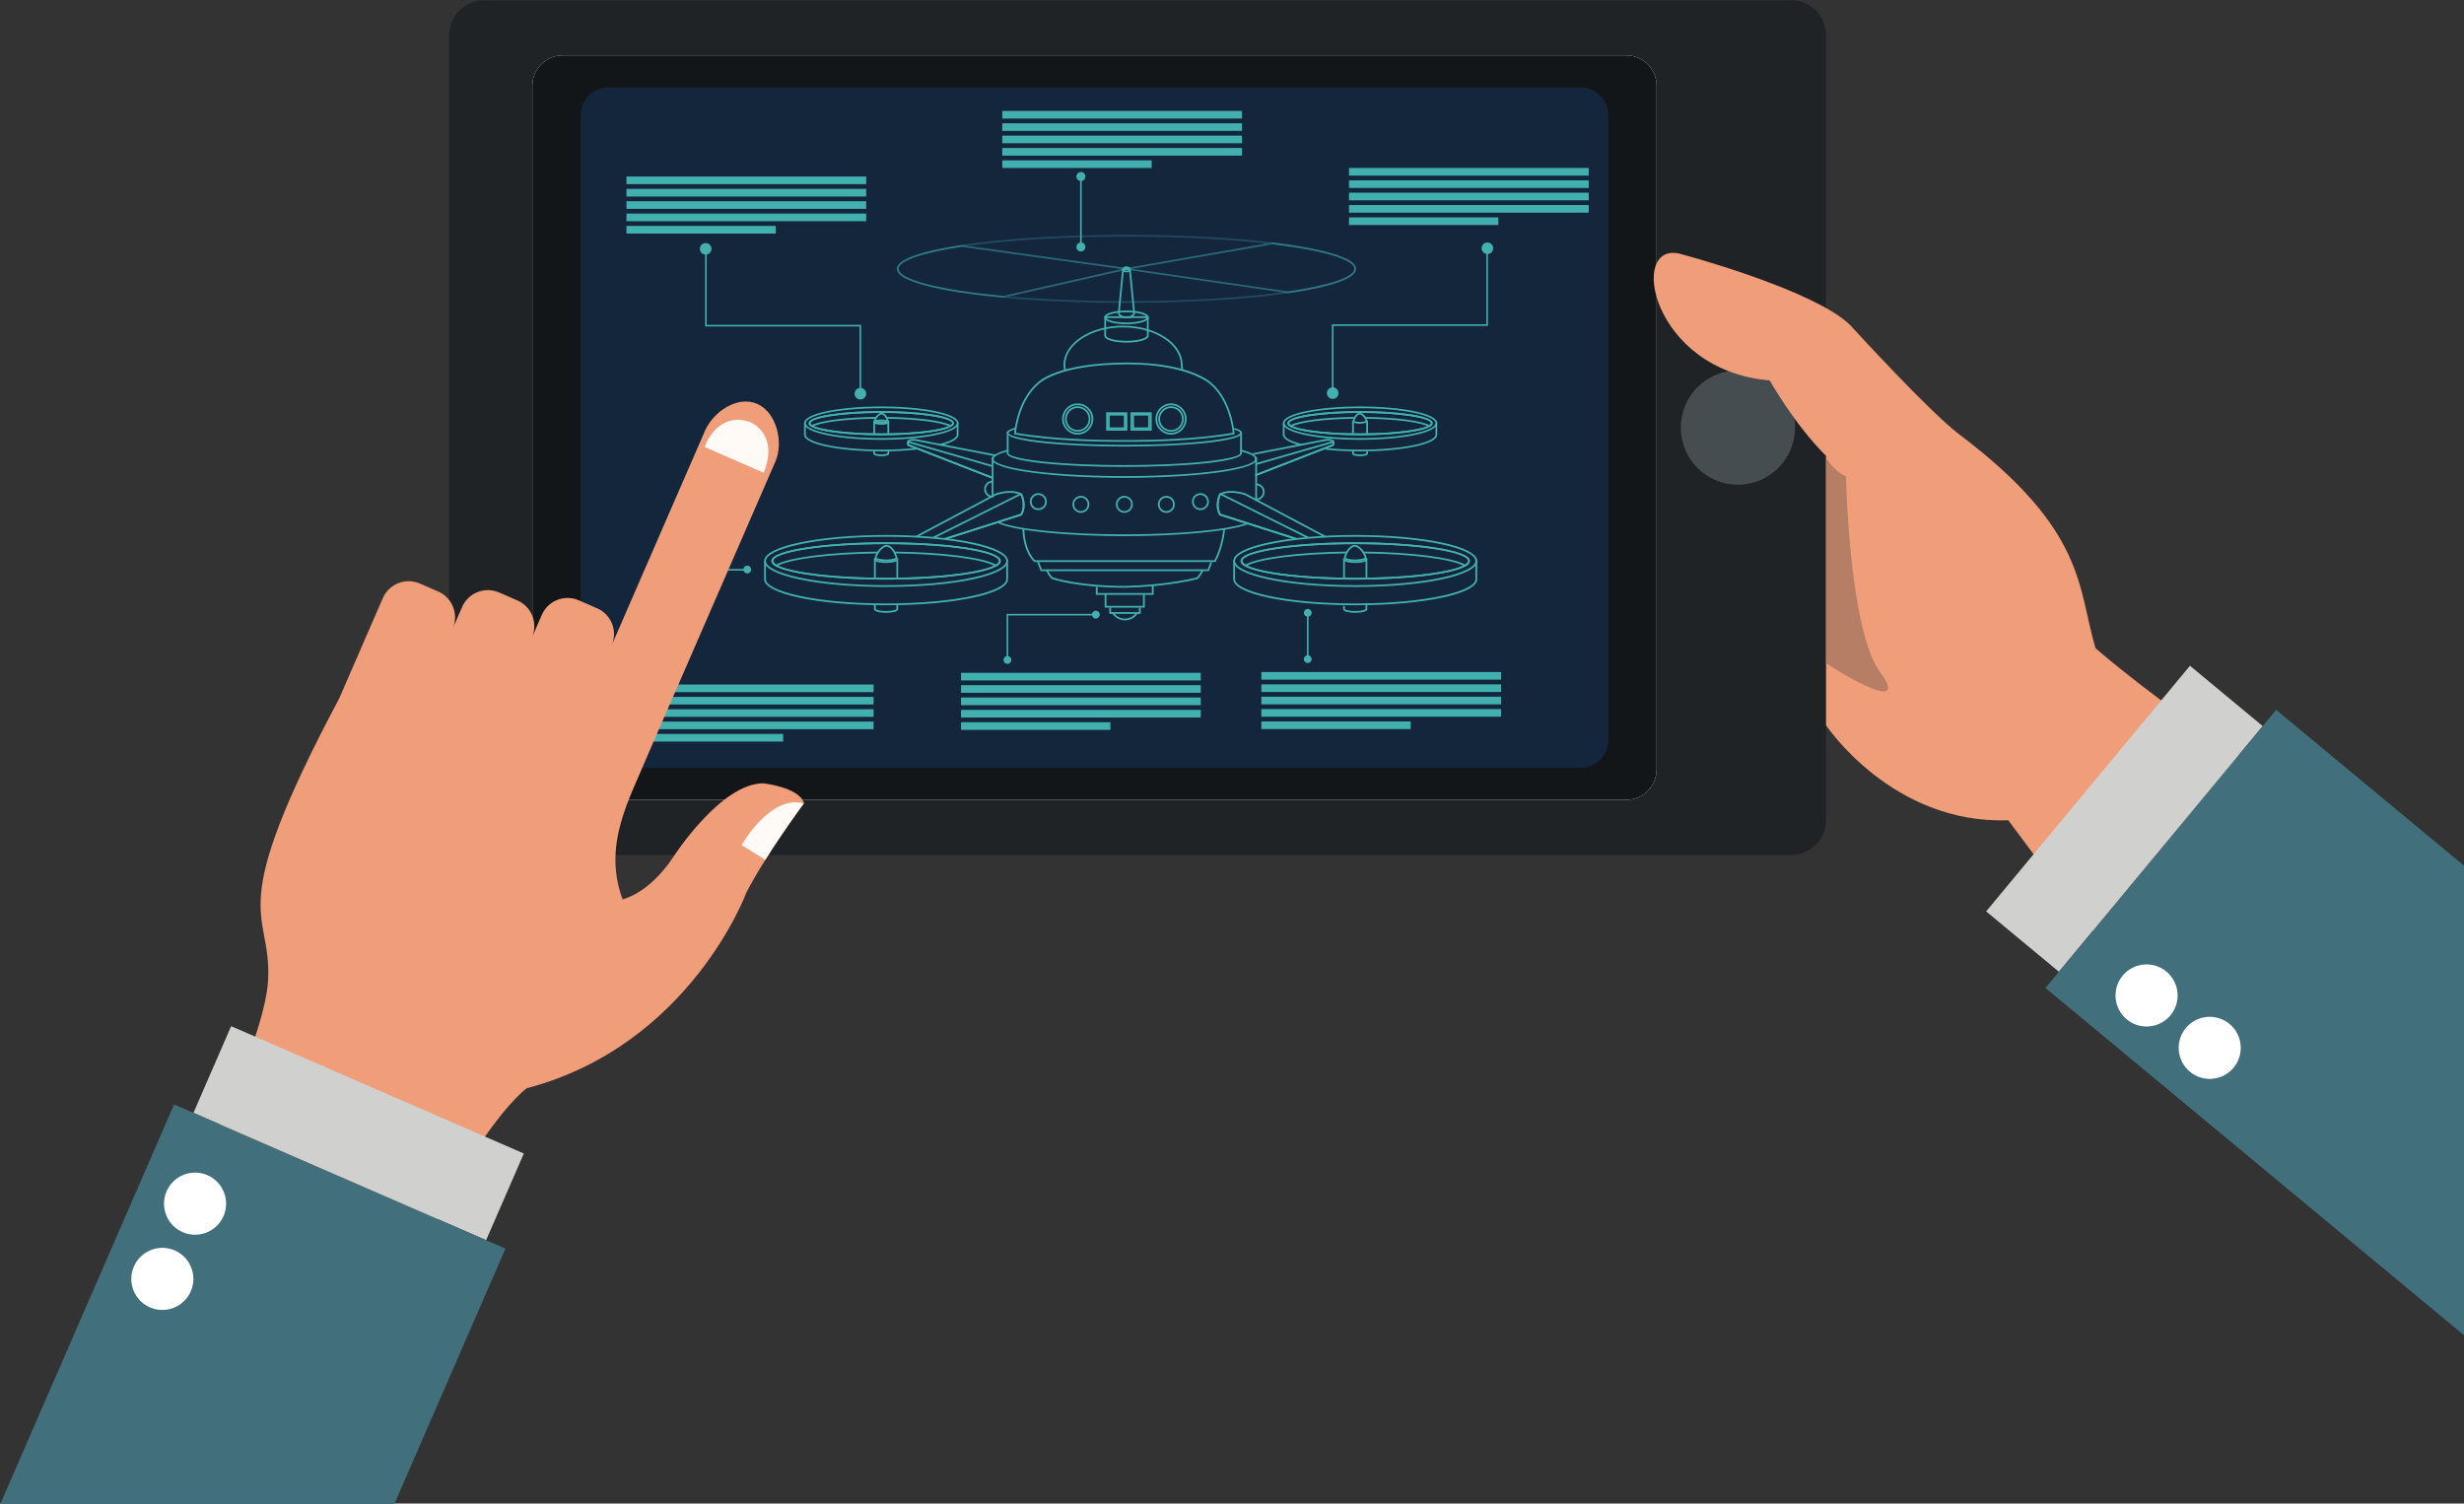 <?xml version="1.0" encoding="UTF-8"?><svg xmlns="http://www.w3.org/2000/svg" xmlns:xlink="http://www.w3.org/1999/xlink" height="233.9" preserveAspectRatio="xMidYMid meet" version="1.0" viewBox="20.9 95.6 383.3 233.9" width="383.3" zoomAndPan="magnify"><rect x="20.9" y="95.6" width="383.3" height="233.9" fill="#333333" stroke="none"/><defs><clipPath id="a"><path d="M 167 132 L 232 132 L 232 143 L 167 143 Z M 167 132"/></clipPath><clipPath id="b"><path d="M 196.133 142.723 C 195.832 142.723 195.531 142.719 195.234 142.719 L 195.262 142.441 C 195.551 142.445 195.84 142.445 196.133 142.445 C 196.426 142.445 196.719 142.445 197.008 142.441 L 197.035 142.719 C 196.734 142.719 196.434 142.723 196.133 142.723 M 194.953 142.719 C 183.664 142.664 173.852 141.871 167.602 140.648 C 170.926 141.289 174.641 141.695 176.941 141.906 L 176.965 141.91 L 177.848 141.711 C 182.742 142.141 188.527 142.414 194.98 142.441 L 194.953 142.719 M 197.312 142.719 L 197.285 142.441 C 206.543 142.398 214.418 141.859 220.273 141.062 L 221.293 141.211 L 221.312 141.211 C 222.258 141.074 223.238 140.914 224.203 140.738 C 217.938 141.91 208.328 142.668 197.312 142.719 M 221.293 140.934 L 221.254 140.926 C 227.793 139.969 231.562 138.676 231.574 137.434 C 231.562 138.711 227.816 139.984 221.293 140.934 M 231.852 137.434 L 231.852 137.434 M 231.574 137.426 C 231.574 137.422 231.574 137.422 231.574 137.418 C 231.574 137.422 231.574 137.422 231.574 137.426 M 231.574 137.418 C 231.559 136.027 226.855 134.582 218.836 133.602 L 218.859 133.598 C 226.809 134.555 231.559 135.984 231.574 137.418 M 231.852 137.414 L 231.852 137.414 M 225.102 134.289 C 222.965 133.859 220.688 133.535 218.871 133.316 L 218.852 133.316 L 217.871 133.488 C 212.066 132.828 204.664 132.406 196.133 132.406 C 186.098 132.406 177.621 132.988 171.477 133.859 L 170.477 133.719 L 170.453 133.715 L 170.434 133.719 C 169.434 133.871 168.395 134.047 167.379 134.246 C 173.832 132.953 184.215 132.129 196.133 132.129 C 208.184 132.129 218.664 132.973 225.102 134.289"/></clipPath></defs><g><g><path d="M 304.961 223.168 C 304.961 226.164 302.531 228.598 299.535 228.598 L 96.195 228.598 C 93.195 228.598 90.77 226.164 90.77 223.168 L 90.77 101.07 C 90.77 98.074 93.195 95.645 96.195 95.645 L 299.535 95.645 C 302.531 95.645 304.961 98.074 304.961 101.07 L 304.961 223.168" fill="#1f2325"/></g><g><path d="M 278.602 215.293 C 278.602 217.902 276.484 220.02 273.875 220.02 L 108.441 220.02 C 105.832 220.02 103.715 217.902 103.715 215.293 L 103.715 108.945 C 103.715 106.336 105.832 104.219 108.441 104.219 L 273.875 104.219 C 276.484 104.219 278.602 106.336 278.602 108.945 L 278.602 215.293" fill="#fff"/></g><g><path d="M 278.602 215.293 C 278.602 217.902 276.484 220.02 273.875 220.02 L 108.441 220.02 C 105.832 220.02 103.715 217.902 103.715 215.293 L 103.715 108.945 C 103.715 106.336 105.832 104.219 108.441 104.219 L 273.875 104.219 C 276.484 104.219 278.602 106.336 278.602 108.945 L 278.602 215.293" fill="#121618"/></g><g><path d="M 271.09 210.727 C 271.09 213.113 269.152 215.047 266.77 215.047 L 115.547 215.047 C 113.16 215.047 111.227 213.113 111.227 210.727 L 111.227 113.516 C 111.227 111.129 113.16 109.191 115.547 109.191 L 266.77 109.191 C 269.152 109.191 271.09 111.129 271.09 113.516 L 271.09 210.727" fill="#14263c"/></g><g><path d="M 197.578 190.992 C 197.203 191.496 196.594 191.832 195.898 191.832 C 195.156 191.832 194.508 191.445 194.145 190.875 C 194.039 190.879 193.934 190.879 193.828 190.879 C 194.219 191.605 194.996 192.109 195.898 192.109 C 196.766 192.109 197.512 191.652 197.918 190.98 C 197.809 190.992 197.695 190.996 197.578 190.992" fill="#42b0af"/></g><g><path d="M 198.062 190.137 L 198.062 190.82 L 193.738 190.82 L 193.738 190.07 C 193.641 190.094 193.547 190.105 193.461 190.102 L 193.461 191.102 L 198.344 191.102 L 198.344 190.137 C 198.25 190.137 198.156 190.137 198.062 190.137" fill="#42b0af"/></g><g><path d="M 198.707 188.062 L 198.707 189.848 L 193.023 189.848 L 193.023 187.934 C 192.938 187.977 192.848 188.004 192.742 188.023 L 192.742 190.125 L 198.984 190.125 L 198.984 188.035 C 198.895 188.043 198.801 188.055 198.707 188.062" fill="#42b0af"/></g><g><path d="M 200.086 186.633 L 200.086 187.859 L 191.645 187.859 L 191.645 186.871 C 191.551 186.895 191.457 186.902 191.367 186.898 L 191.367 188.137 L 200.363 188.137 L 200.363 186.578 C 200.281 186.609 200.188 186.633 200.086 186.633" fill="#42b0af"/></g><g><path d="M 207.805 184.301 C 207.715 184.559 207.512 184.984 207.078 185.414 C 206.66 185.527 202.457 186.605 195.863 186.75 C 188.879 186.746 185.02 185.539 184.652 185.422 C 184.211 184.98 184.012 184.543 183.922 184.289 C 183.836 184.336 183.75 184.371 183.656 184.395 C 183.762 184.684 183.992 185.164 184.48 185.641 L 184.531 185.672 C 184.57 185.688 188.496 187.027 195.863 187.027 L 195.867 187.027 C 202.82 186.879 207.145 185.688 207.188 185.676 L 207.25 185.641 C 207.844 185.062 208.055 184.477 208.121 184.234 C 208.016 184.258 207.91 184.277 207.805 184.301" fill="#42b0af"/></g><g><path d="M 209.184 183.062 L 208.762 184.164 L 182.969 184.164 L 182.484 182.898 C 182.387 182.898 182.285 182.895 182.188 182.895 L 182.777 184.441 L 208.953 184.441 L 209.48 183.062 C 209.383 183.062 209.281 183.062 209.184 183.062" fill="#42b0af"/></g><g><path d="M 211.215 177.914 C 211.023 179.348 210.633 181.215 209.816 182.746 L 181.891 182.746 C 180.629 181.41 180.289 179.398 180.234 177.863 C 180.133 177.84 180.035 177.801 179.941 177.746 C 179.98 179.352 180.324 181.527 181.73 182.98 L 181.77 183.023 L 209.98 183.023 L 210.02 182.949 C 210.898 181.34 211.309 179.359 211.5 177.871 C 211.402 177.902 211.309 177.914 211.215 177.914" fill="#42b0af"/></g><g><path d="M 175.336 172.734 L 175.309 172.738 C 174.734 172.738 174.266 172.27 174.266 171.691 C 174.266 171.117 174.734 170.648 175.309 170.648 L 175.395 170.656 L 175.398 170.582 L 175.387 170.379 L 175.309 170.371 C 174.578 170.371 173.988 170.965 173.988 171.691 C 173.988 172.422 174.578 173.016 175.309 173.016 L 175.352 173.012 C 175.344 172.918 175.34 172.828 175.336 172.734" fill="#42b0af"/></g><g><path d="M 216.344 170.805 C 216.344 170.895 216.336 170.988 216.324 171.078 C 216.891 171.094 217.348 171.555 217.348 172.121 C 217.348 172.699 216.879 173.168 216.305 173.168 L 216.188 173.152 C 216.18 173.246 216.168 173.34 216.152 173.43 L 216.305 173.441 C 217.031 173.441 217.625 172.852 217.625 172.121 C 217.625 171.406 217.055 170.824 216.344 170.805" fill="#42b0af"/></g><g><path d="M 231.289 161.129 L 231.23 161.129 L 231.23 163.031 L 231.234 163.031 C 231.324 163.039 231.418 163.043 231.512 163.047 L 231.512 161.406 L 231.602 161.406 C 231.469 161.34 231.367 161.242 231.289 161.129" fill="#42b0af"/></g><g><path d="M 233.344 161.406 L 233.43 161.406 L 233.434 163.059 C 233.523 163.066 233.613 163.078 233.707 163.094 L 233.707 161.129 L 233.605 161.129 C 233.539 161.238 233.453 161.332 233.344 161.406" fill="#42b0af"/></g><g><path d="M 233.438 165.805 L 233.438 166.121 C 233.391 166.176 233.051 166.289 232.469 166.289 C 231.891 166.289 231.547 166.176 231.512 166.152 L 231.512 165.762 C 231.418 165.754 231.324 165.75 231.23 165.738 L 231.23 166.152 C 231.23 166.547 232.262 166.566 232.469 166.566 C 232.676 166.566 233.707 166.547 233.707 166.152 L 233.707 165.77 C 233.625 165.793 233.535 165.805 233.438 165.805" fill="#42b0af"/></g><g><path d="M 220.734 163.223 L 220.734 161.516 C 220.633 161.5 220.539 161.477 220.457 161.441 L 220.457 163.223 C 220.457 163.91 221.555 164.48 223.262 164.91 C 223.34 164.828 223.43 164.758 223.531 164.703 C 221.746 164.277 220.734 163.742 220.734 163.223" fill="#42b0af"/></g><g><path d="M 243.695 161.645 L 243.66 161.652 C 243.566 161.652 243.477 161.637 243.395 161.613 C 242.734 162.316 238.434 163.027 232.469 163.027 C 225.977 163.027 221.453 162.188 221.453 161.43 L 221.461 161.387 L 221.477 161.336 C 221.391 161.402 221.281 161.453 221.168 161.484 L 221.18 161.484 C 221.359 162.668 227.082 163.309 232.469 163.309 C 237.609 163.309 243.047 162.727 243.695 161.645" fill="#42b0af"/></g><g><path d="M 244.207 161.492 L 244.207 163.223 C 244.207 164.344 239.488 165.547 232.469 165.547 C 230.578 165.547 228.855 165.457 227.344 165.309 L 227.156 165.461 L 227.047 165.547 C 228.746 165.727 230.617 165.82 232.469 165.82 C 238.375 165.82 244.48 164.852 244.48 163.223 L 244.48 161.207 L 244.473 161.207 C 244.406 161.32 244.316 161.414 244.207 161.492" fill="#42b0af"/></g><g><path d="M 232.469 159.551 C 226.996 159.551 221.176 160.211 221.176 161.43 C 221.176 161.637 221.32 161.824 221.625 162 L 221.691 162.039 L 221.766 162 C 222.961 161.305 226.867 160.805 231.457 160.738 C 231.484 160.641 231.523 160.547 231.574 160.461 C 226.98 160.516 223.02 161.016 221.699 161.723 C 221.539 161.617 221.453 161.516 221.453 161.43 C 221.453 160.672 225.977 159.828 232.469 159.828 C 238.961 159.828 243.488 160.672 243.488 161.43 C 243.488 161.516 243.398 161.617 243.242 161.723 C 241.914 161.016 237.945 160.516 233.34 160.461 C 233.395 160.547 233.438 160.641 233.469 160.738 C 238.062 160.805 241.977 161.305 243.176 162 L 243.242 162.039 L 243.316 162 C 243.617 161.824 243.766 161.637 243.766 161.43 C 243.766 160.211 237.945 159.551 232.469 159.551" fill="#42b0af"/></g><g><path d="M 232.469 159.828 C 225.977 159.828 221.453 160.672 221.453 161.43 C 221.453 162.188 225.977 163.027 232.469 163.027 C 238.961 163.027 243.488 162.188 243.488 161.43 C 243.488 160.672 238.961 159.828 232.469 159.828 Z M 232.469 163.309 C 226.996 163.309 221.176 162.648 221.176 161.43 C 221.176 160.211 226.996 159.551 232.469 159.551 C 237.945 159.551 243.766 160.211 243.766 161.43 C 243.766 162.648 237.945 163.309 232.469 163.309 Z M 232.469 159.105 C 225.449 159.105 220.734 160.309 220.734 161.43 C 220.734 162.551 225.449 163.75 232.469 163.75 C 239.488 163.75 244.207 162.551 244.207 161.43 C 244.207 160.309 239.488 159.105 232.469 159.105 Z M 232.469 164.027 C 226.566 164.027 220.457 163.055 220.457 161.43 C 220.457 159.801 226.566 158.828 232.469 158.828 C 238.375 158.828 244.48 159.801 244.48 161.43 C 244.48 163.055 238.375 164.027 232.469 164.027" fill="#42b0af"/></g><g><path d="M 231.59 161.102 C 231.848 161.191 232.125 161.238 232.422 161.238 C 232.836 161.238 233.188 161.148 233.355 161.094 C 233.227 160.656 232.645 159.91 232.254 160.117 C 231.855 160.332 231.66 160.867 231.59 161.102 Z M 232.422 161.516 C 232.043 161.516 231.691 161.449 231.371 161.312 L 231.266 161.27 L 231.289 161.156 C 231.297 161.117 231.496 160.211 232.121 159.875 C 232.211 159.828 232.305 159.801 232.406 159.801 C 233 159.801 233.598 160.707 233.652 161.168 L 233.664 161.273 L 233.566 161.312 C 233.547 161.32 233.059 161.516 232.422 161.516" fill="#42b0af"/></g><g><path d="M 228.402 164.199 C 228.27 163.988 227.977 163.883 227.535 163.883 C 227.285 163.883 227.074 163.918 227.062 163.918 L 215.625 166.133 C 215.758 166.188 215.883 166.258 215.988 166.344 L 227.113 164.191 C 227.117 164.191 227.309 164.156 227.535 164.156 C 227.867 164.156 228.09 164.227 228.168 164.348 C 228.223 164.434 228.211 164.562 228.141 164.73 L 216.203 169.383 L 216.188 169.434 L 216.215 169.676 L 228.344 164.949 L 228.367 164.902 C 228.504 164.613 228.516 164.379 228.402 164.199" fill="#42b0af"/></g><g><path d="M 228.438 164.27 L 228.391 164.156 L 216.383 167.621 C 216.387 167.719 216.391 167.812 216.387 167.91 L 228.199 164.5 L 228.141 164.73 L 216.203 169.383 L 216.188 169.434 L 216.215 169.676 L 228.344 164.949 L 228.367 164.902 C 228.488 164.652 228.512 164.438 228.438 164.27" fill="#42b0af"/></g><g><path d="M 156.816 163.051 L 157.027 163.059 L 157.027 161.406 L 158.949 161.406 L 158.949 163.059 C 159.051 163.07 159.141 163.098 159.227 163.129 L 159.227 161.129 L 156.754 161.129 L 156.754 163.059 L 156.816 163.051" fill="#42b0af"/></g><g><path d="M 158.957 165.66 L 158.957 166.121 C 158.91 166.176 158.566 166.289 157.988 166.289 C 157.41 166.289 157.066 166.176 157.027 166.152 L 157.027 165.797 L 156.988 165.797 L 156.754 165.766 L 156.754 166.152 C 156.754 166.547 157.781 166.566 157.988 166.566 C 158.195 166.566 159.227 166.547 159.227 166.152 L 159.227 165.543 C 159.141 165.59 159.051 165.629 158.957 165.66" fill="#42b0af"/></g><g><path d="M 157.074 161.27 C 157.199 161.324 157.516 161.398 157.988 161.398 C 158.465 161.398 158.777 161.324 158.902 161.27 C 158.777 161.211 158.465 161.137 157.988 161.137 C 157.516 161.137 157.199 161.211 157.074 161.27 Z M 157.988 161.676 C 157.781 161.676 156.754 161.656 156.754 161.27 C 156.754 160.879 157.781 160.859 157.988 160.859 C 158.195 160.859 159.227 160.879 159.227 161.27 C 159.227 161.656 158.195 161.676 157.988 161.676" fill="#42b0af"/></g><g><path d="M 157.988 165.547 C 150.969 165.547 146.254 164.344 146.254 163.223 L 146.254 161.508 C 146.148 161.484 146.059 161.445 145.977 161.398 L 145.977 163.223 C 145.977 164.852 152.086 165.82 157.988 165.82 C 159.875 165.82 161.781 165.723 163.504 165.535 C 163.422 165.465 163.355 165.383 163.309 165.289 C 161.75 165.449 159.961 165.547 157.988 165.547" fill="#42b0af"/></g><g><path d="M 168.332 161.945 C 166.848 162.527 163.008 163.027 157.988 163.027 C 151.496 163.027 146.973 162.188 146.973 161.43 L 146.98 161.391 C 146.898 161.441 146.809 161.48 146.703 161.504 C 146.938 162.676 152.629 163.309 157.988 163.309 C 162.312 163.309 166.852 162.895 168.566 162.121 L 168.332 161.945" fill="#42b0af"/></g><g><path d="M 169.977 161.207 C 169.98 161.469 169.898 161.734 169.727 161.926 L 169.727 163.223 C 169.727 163.734 168.738 164.258 167.016 164.68 C 167.172 164.711 167.309 164.77 167.414 164.852 C 168.996 164.43 170.004 163.883 170.004 163.223 L 170.004 161.207 L 169.977 161.207" fill="#42b0af"/></g><g><path d="M 157.988 159.551 C 152.516 159.551 146.695 160.211 146.695 161.43 C 146.695 161.637 146.844 161.824 147.145 162 L 147.215 162.039 L 147.281 162 C 148.488 161.301 152.43 160.797 157.055 160.738 C 157.129 160.625 157.23 160.527 157.355 160.457 C 152.648 160.5 148.566 161.004 147.219 161.723 C 147.059 161.617 146.973 161.516 146.973 161.43 C 146.973 160.672 151.496 159.828 157.988 159.828 C 164.48 159.828 169.008 160.672 169.008 161.43 C 169.008 161.516 168.922 161.617 168.762 161.723 C 167.422 161.012 163.391 160.508 158.727 160.461 C 158.828 160.535 158.906 160.633 158.973 160.738 C 163.57 160.805 167.492 161.305 168.695 162 L 168.766 162.039 L 168.836 162 C 169.137 161.824 169.285 161.637 169.285 161.43 C 169.285 160.211 163.465 159.551 157.988 159.551" fill="#42b0af"/></g><g><path d="M 157.988 159.828 C 151.496 159.828 146.973 160.672 146.973 161.43 C 146.973 162.188 151.496 163.027 157.988 163.027 C 164.48 163.027 169.008 162.188 169.008 161.43 C 169.008 160.672 164.48 159.828 157.988 159.828 Z M 157.988 163.309 C 152.516 163.309 146.695 162.648 146.695 161.43 C 146.695 160.211 152.516 159.551 157.988 159.551 C 163.465 159.551 169.285 160.211 169.285 161.43 C 169.285 162.648 163.465 163.309 157.988 163.309 Z M 157.988 159.105 C 150.969 159.105 146.254 160.309 146.254 161.43 C 146.254 162.551 150.969 163.75 157.988 163.75 C 165.012 163.75 169.727 162.551 169.727 161.43 C 169.727 160.309 165.012 159.105 157.988 159.105 Z M 157.988 164.027 C 152.086 164.027 145.977 163.055 145.977 161.43 C 145.977 159.801 152.086 158.828 157.988 158.828 C 163.895 158.828 170.004 159.801 170.004 161.43 C 170.004 163.055 163.895 164.027 157.988 164.027" fill="#42b0af"/></g><g><path d="M 157.105 161.094 C 157.273 161.148 157.625 161.238 158.035 161.238 L 158.039 161.238 C 158.336 161.238 158.613 161.191 158.867 161.102 C 158.797 160.867 158.605 160.332 158.207 160.117 C 157.812 159.906 157.234 160.656 157.105 161.094 Z M 158.039 161.516 L 158.035 161.516 C 157.398 161.516 156.914 161.32 156.895 161.312 L 156.797 161.273 L 156.809 161.168 C 156.863 160.707 157.461 159.801 158.055 159.801 C 158.152 159.801 158.25 159.828 158.34 159.875 C 158.965 160.211 159.16 161.117 159.168 161.156 L 159.195 161.27 L 159.09 161.312 C 158.77 161.449 158.414 161.516 158.039 161.516" fill="#42b0af"/></g><g><path d="M 175.246 169.77 L 162.32 164.73 C 162.246 164.562 162.238 164.434 162.293 164.348 C 162.371 164.227 162.594 164.156 162.926 164.156 C 163.148 164.156 163.344 164.191 163.344 164.191 L 175.742 166.594 C 175.824 166.508 175.914 166.43 176.012 166.359 L 163.395 163.918 C 163.383 163.918 163.176 163.883 162.926 163.883 C 162.484 163.883 162.191 163.988 162.059 164.199 C 161.945 164.379 161.953 164.613 162.09 164.902 L 162.113 164.949 L 175.293 170.086 C 175.277 169.98 175.258 169.875 175.246 169.77" fill="#42b0af"/></g><g><path d="M 175.246 169.77 L 162.32 164.73 L 162.258 164.5 L 175.176 168.227 C 175.176 168.133 175.18 168.035 175.184 167.941 L 162.188 164.191 L 162.07 164.156 L 162.023 164.27 C 161.949 164.438 161.973 164.652 162.09 164.902 L 162.113 164.949 L 175.293 170.086 C 175.277 169.98 175.258 169.875 175.246 169.77" fill="#42b0af"/></g><g><path d="M 216.164 167.027 L 216.164 173.332 C 216.266 173.367 216.355 173.422 216.441 173.488 L 216.441 166.75 L 216.098 166.75 C 216.109 166.844 216.109 166.934 216.09 167.027 L 216.164 167.027" fill="#42b0af"/></g><g><path d="M 175.449 172.801 L 175.449 167.027 L 175.527 167.027 C 175.465 166.941 175.418 166.852 175.387 166.75 L 175.172 166.75 L 175.172 173.039 C 175.258 172.953 175.348 172.875 175.449 172.801" fill="#42b0af"/></g><g><path d="M 214.918 177.148 C 214.812 177.125 214.723 177.082 214.641 177.035 C 211.738 177.957 204.887 178.727 195.805 178.727 C 185.988 178.727 178.773 177.828 176.344 176.809 C 176.254 176.867 176.156 176.91 176.051 176.941 C 178.773 178.246 187.406 179.004 195.805 179.004 C 203.707 179.004 211.82 178.336 215.02 177.168 L 214.918 177.148" fill="#42b0af"/></g><g><path d="M 213.844 165.512 C 213.871 165.617 213.887 165.715 213.883 165.805 C 215.359 166.184 216.164 166.594 216.164 166.996 C 216.164 168.285 207.984 169.664 195.805 169.664 C 183.629 169.664 175.449 168.285 175.449 166.996 C 175.449 166.598 176.234 166.188 177.688 165.816 L 177.668 165.562 C 176.102 165.969 175.172 166.449 175.172 166.996 C 175.172 168.84 185.66 169.941 195.805 169.941 C 205.949 169.941 216.441 168.84 216.441 166.996 C 216.441 166.422 215.469 165.926 213.844 165.512" fill="#42b0af"/></g><g><path d="M 179.891 172.434 L 179.867 172.395 L 179.828 172.371 C 179.336 172.113 178.727 171.98 178.027 171.98 C 176.855 171.98 175.832 172.352 175.77 172.371 L 163.336 178.977 C 163.492 178.98 163.648 179.004 163.797 179.047 L 175.883 172.629 C 175.895 172.621 176.902 172.262 178.027 172.262 C 178.664 172.262 179.211 172.375 179.66 172.598 C 179.773 172.852 180.355 174.277 179.672 175.535 L 167.656 179.371 C 167.812 179.395 167.961 179.445 168.09 179.527 L 179.809 175.785 L 179.859 175.77 L 179.887 175.723 C 180.754 174.199 179.926 172.504 179.891 172.434" fill="#42b0af"/></g><g><path d="M 179.891 172.434 L 179.867 172.395 L 179.828 172.371 L 179.734 172.324 L 179.676 172.301 L 165.82 179.223 C 166.008 179.227 166.191 179.238 166.379 179.254 L 179.668 172.613 C 179.797 172.902 180.344 174.301 179.672 175.535 L 167.656 179.371 C 167.812 179.395 167.961 179.445 168.09 179.527 L 179.809 175.785 L 179.859 175.77 L 179.887 175.723 C 180.754 174.199 179.926 172.504 179.891 172.434" fill="#42b0af"/></g><g><path d="M 156.926 182.473 L 156.855 182.473 L 156.855 185.527 C 156.941 185.512 157.035 185.512 157.137 185.516 L 157.137 182.82 C 157.043 182.719 156.973 182.602 156.926 182.473" fill="#42b0af"/></g><g><path d="M 160.527 182.473 C 160.496 182.621 160.438 182.766 160.344 182.887 L 160.344 185.461 C 160.434 185.457 160.527 185.461 160.617 185.461 L 160.617 182.473 L 160.527 182.473" fill="#42b0af"/></g><g><path d="M 160.48 189.59 L 160.344 189.609 L 160.344 190.352 C 160.297 190.461 159.719 190.652 158.738 190.652 C 157.762 190.652 157.184 190.461 157.137 190.359 L 157.137 189.648 C 157.035 189.609 156.941 189.562 156.855 189.508 L 156.855 190.359 C 156.855 190.812 158.039 190.934 158.738 190.934 C 159.438 190.934 160.617 190.812 160.617 190.359 L 160.617 189.551 L 160.48 189.59" fill="#42b0af"/></g><g><path d="M 160.312 182.574 L 160.344 182.602 C 160.293 182.707 159.715 182.898 158.738 182.898 C 157.762 182.898 157.184 182.707 157.133 182.617 L 157.191 182.566 C 157.098 182.531 157.012 182.488 156.938 182.426 L 156.855 182.609 C 156.855 183.055 158.039 183.176 158.738 183.176 C 159.438 183.176 160.617 183.055 160.617 182.609 L 160.566 182.469 C 160.492 182.516 160.406 182.555 160.312 182.574" fill="#42b0af"/></g><g><path d="M 177.711 182.598 C 177.645 182.719 177.551 182.82 177.434 182.902 L 177.434 185.711 C 177.434 187.527 169.922 189.477 158.738 189.477 C 147.555 189.477 140.043 187.527 140.043 185.711 L 140.043 182.953 C 139.938 182.918 139.844 182.871 139.766 182.809 L 139.766 185.711 C 139.766 187.98 148.102 189.754 158.738 189.754 C 169.379 189.754 177.711 187.98 177.711 185.711 L 177.711 182.598" fill="#42b0af"/></g><g><path d="M 141.195 182.777 L 141.246 182.598 L 141.156 182.598 C 141.086 182.711 140.988 182.805 140.867 182.875 L 140.902 182.875 C 140.938 184.684 149.988 185.766 158.738 185.766 C 167.273 185.766 176.09 184.738 176.551 183.008 C 176.453 182.977 176.367 182.934 176.293 182.875 C 176.258 184.141 169.215 185.484 158.738 185.484 C 148.234 185.484 141.18 184.133 141.18 182.863 L 141.195 182.777" fill="#42b0af"/></g><g><path d="M 158.738 179.965 C 149.973 179.965 140.902 181.051 140.902 182.863 C 140.902 183.16 141.129 183.441 141.574 183.703 L 141.645 183.742 L 141.715 183.703 C 143.648 182.578 149.969 181.777 157.355 181.688 C 157.375 181.59 157.406 181.496 157.449 181.406 C 150.062 181.492 143.703 182.297 141.648 183.422 C 141.344 183.23 141.18 183.039 141.18 182.863 C 141.18 181.598 148.234 180.242 158.738 180.242 C 169.242 180.242 176.297 181.598 176.297 182.863 C 176.297 183.078 176.055 183.281 175.828 183.422 C 173.773 182.297 167.43 181.492 160.055 181.41 C 160.098 181.496 160.133 181.59 160.152 181.688 C 167.523 181.777 173.832 182.582 175.762 183.703 L 175.828 183.742 L 175.898 183.703 C 176.348 183.441 176.574 183.16 176.574 182.863 C 176.574 181.051 167.504 179.965 158.738 179.965" fill="#42b0af"/></g><g><path d="M 158.738 180.242 C 148.234 180.242 141.18 181.598 141.18 182.863 C 141.18 184.133 148.234 185.484 158.738 185.484 C 169.242 185.484 176.297 184.133 176.297 182.863 C 176.297 181.598 169.242 180.242 158.738 180.242 Z M 158.738 185.766 C 149.973 185.766 140.902 184.68 140.902 182.863 C 140.902 181.051 149.973 179.965 158.738 179.965 C 167.504 179.965 176.574 181.051 176.574 182.863 C 176.574 184.68 167.504 185.766 158.738 185.766 Z M 158.738 179.102 C 147.555 179.102 140.043 181.047 140.043 182.863 C 140.043 184.684 147.555 186.629 158.738 186.629 C 169.922 186.629 177.434 184.684 177.434 182.863 C 177.434 181.047 169.922 179.102 158.738 179.102 Z M 158.738 186.906 C 148.102 186.906 139.766 185.133 139.766 182.863 C 139.766 180.598 148.102 178.824 158.738 178.824 C 169.379 178.824 177.711 180.598 177.711 182.863 C 177.711 185.133 169.379 186.906 158.738 186.906" fill="#42b0af"/></g><g><path d="M 157.238 182.387 C 157.477 182.469 158.082 182.645 158.812 182.645 L 158.816 182.645 C 159.324 182.645 159.801 182.562 160.23 182.395 C 160.141 182.062 159.82 181.094 159.121 180.719 C 159.031 180.672 158.938 180.645 158.84 180.645 C 158.156 180.645 157.383 181.773 157.238 182.387 Z M 158.816 182.926 L 158.812 182.926 C 157.816 182.926 157.059 182.617 157.027 182.605 L 156.93 182.566 L 156.941 182.461 C 157.027 181.754 157.938 180.367 158.84 180.367 C 158.984 180.367 159.121 180.402 159.254 180.473 C 160.211 180.988 160.52 182.391 160.527 182.449 L 160.555 182.562 L 160.449 182.605 C 159.953 182.816 159.402 182.926 158.816 182.926" fill="#42b0af"/></g><g><path d="M 222.715 179.344 L 210.789 175.535 C 210.105 174.281 210.688 172.852 210.801 172.598 C 211.246 172.371 211.797 172.262 212.43 172.262 C 213.547 172.262 214.555 172.617 214.559 172.617 L 226.695 179.062 C 226.902 179.062 227.105 179.066 227.312 179.078 L 214.672 172.363 C 214.629 172.352 213.605 171.98 212.43 171.98 C 211.73 171.98 211.125 172.113 210.629 172.371 L 210.59 172.395 L 210.57 172.434 C 210.535 172.504 209.703 174.199 210.574 175.723 L 210.602 175.77 L 222.289 179.5 C 222.406 179.422 222.547 179.367 222.715 179.344" fill="#42b0af"/></g><g><path d="M 222.715 179.344 L 210.789 175.535 C 210.117 174.305 210.664 172.906 210.793 172.613 L 224.062 179.242 C 224.242 179.23 224.418 179.215 224.594 179.195 L 210.844 172.328 L 210.77 172.305 L 210.711 172.336 L 210.629 172.371 L 210.59 172.395 L 210.57 172.434 C 210.535 172.504 209.703 174.199 210.574 175.723 L 210.602 175.77 L 222.289 179.5 C 222.406 179.422 222.547 179.367 222.715 179.344" fill="#42b0af"/></g><g><path d="M 229.895 182.473 L 229.84 182.473 L 229.84 185.695 L 230.086 185.66 L 230.117 185.66 L 230.117 182.793 C 230.02 182.703 229.945 182.594 229.895 182.473" fill="#42b0af"/></g><g><path d="M 233.238 182.75 L 233.324 182.75 L 233.324 185.422 C 233.422 185.422 233.512 185.426 233.602 185.441 L 233.602 182.473 L 233.535 182.473 C 233.449 182.574 233.348 182.664 233.238 182.75" fill="#42b0af"/></g><g><path d="M 233.324 189.496 L 233.324 190.352 C 233.277 190.461 232.699 190.652 231.723 190.652 C 230.742 190.652 230.164 190.461 230.117 190.359 L 230.117 189.879 C 230.02 189.863 229.93 189.848 229.84 189.82 L 229.84 190.359 C 229.84 190.812 231.023 190.934 231.723 190.934 C 232.418 190.934 233.602 190.812 233.602 190.359 L 233.602 189.355 C 233.516 189.41 233.426 189.457 233.324 189.496" fill="#42b0af"/></g><g><path d="M 233.52 182.422 L 233.281 182.562 L 233.324 182.602 C 233.273 182.707 232.695 182.898 231.723 182.898 C 230.934 182.898 230.41 182.773 230.211 182.68 C 230.094 182.648 229.98 182.602 229.887 182.531 L 229.863 182.516 L 229.84 182.609 C 229.84 183.055 231.023 183.176 231.723 183.176 C 232.418 183.176 233.602 183.055 233.602 182.609 L 233.52 182.422" fill="#42b0af"/></g><g><path d="M 231.723 185.766 C 239.816 185.766 248.168 184.84 249.395 183.27 C 249.305 183.242 249.223 183.203 249.148 183.156 C 248.168 184.332 241.414 185.484 231.723 185.484 C 221.398 185.484 214.41 184.176 214.176 182.93 C 214.105 182.992 214.027 183.043 213.934 183.082 C 214.625 184.766 223.312 185.766 231.723 185.766" fill="#42b0af"/></g><g><path d="M 250.602 182.598 C 250.566 182.734 250.508 182.867 250.414 182.977 L 250.414 185.711 C 250.414 187.527 242.902 189.477 231.723 189.477 C 220.539 189.477 213.023 187.527 213.023 185.711 L 213.023 183.016 C 212.91 182.941 212.816 182.852 212.746 182.742 L 212.746 185.711 C 212.746 187.98 221.082 189.754 231.723 189.754 C 242.359 189.754 250.695 187.98 250.695 185.711 L 250.695 182.598 L 250.602 182.598" fill="#42b0af"/></g><g><path d="M 231.723 179.965 C 222.953 179.965 213.887 181.051 213.887 182.863 C 213.887 183.16 214.113 183.441 214.559 183.703 L 214.629 183.742 L 214.699 183.703 C 216.621 182.586 222.902 181.781 230.254 181.688 L 230.262 181.641 L 230.359 181.406 C 223.004 181.496 216.68 182.297 214.633 183.422 C 214.324 183.23 214.164 183.039 214.164 182.863 C 214.164 181.598 221.219 180.242 231.723 180.242 C 242.223 180.242 249.277 181.598 249.277 182.863 C 249.277 183.039 249.117 183.23 248.812 183.422 C 246.758 182.297 240.406 181.492 233.023 181.406 C 233.078 181.492 233.121 181.586 233.148 181.688 C 240.52 181.777 246.816 182.582 248.742 183.703 L 248.812 183.742 L 248.883 183.703 C 249.328 183.441 249.559 183.16 249.559 182.863 C 249.559 181.051 240.488 179.965 231.723 179.965" fill="#42b0af"/></g><g><path d="M 231.723 180.242 C 221.219 180.242 214.164 181.598 214.164 182.863 C 214.164 184.133 221.219 185.484 231.723 185.484 C 242.223 185.484 249.277 184.133 249.277 182.863 C 249.277 181.598 242.223 180.242 231.723 180.242 Z M 231.723 185.766 C 222.953 185.766 213.887 184.68 213.887 182.863 C 213.887 181.051 222.953 179.965 231.723 179.965 C 240.488 179.965 249.559 181.051 249.559 182.863 C 249.559 184.68 240.488 185.766 231.723 185.766 Z M 231.723 179.102 C 220.539 179.102 213.023 181.047 213.023 182.863 C 213.023 184.684 220.539 186.629 231.723 186.629 C 242.902 186.629 250.414 184.684 250.414 182.863 C 250.414 181.047 242.902 179.102 231.723 179.102 Z M 231.723 186.906 C 221.082 186.906 212.746 185.133 212.746 182.863 C 212.746 180.598 221.082 178.824 231.723 178.824 C 242.359 178.824 250.695 180.598 250.695 182.863 C 250.695 185.133 242.359 186.906 231.723 186.906" fill="#42b0af"/></g><g><path d="M 230.23 182.395 C 230.66 182.562 231.137 182.645 231.645 182.645 C 232.379 182.645 232.984 182.469 233.223 182.387 C 233.074 181.773 232.301 180.645 231.621 180.645 C 231.523 180.645 231.426 180.672 231.336 180.719 C 230.641 181.094 230.32 182.062 230.23 182.395 Z M 231.645 182.926 C 231.055 182.926 230.504 182.816 230.012 182.605 L 229.906 182.562 L 229.93 182.449 C 229.941 182.391 230.246 180.988 231.207 180.473 C 231.336 180.402 231.477 180.367 231.621 180.367 C 232.52 180.367 233.434 181.754 233.516 182.461 L 233.527 182.566 L 233.43 182.605 C 233.398 182.617 232.641 182.926 231.645 182.926" fill="#42b0af"/></g><g><path d="M 214.035 162.734 C 214.008 162.922 213.938 163.098 213.816 163.242 L 213.816 166.113 C 213.816 166.863 207.402 167.953 195.805 167.953 C 184.211 167.953 177.797 166.863 177.797 166.113 L 177.797 163.48 C 177.641 163.27 177.574 162.996 177.605 162.734 L 177.516 162.734 L 177.516 166.113 C 177.516 167.488 186.938 168.234 195.805 168.234 C 204.672 168.234 214.098 167.488 214.098 166.113 L 214.098 162.734 L 214.035 162.734" fill="#42b0af"/></g><g><path d="M 213.004 162.188 L 212.785 162.387 C 213.465 162.582 213.816 162.773 213.816 162.949 C 213.816 163.703 207.402 164.793 195.805 164.793 C 184.211 164.793 177.797 163.703 177.797 162.949 C 177.797 162.77 178.172 162.566 178.902 162.367 L 178.902 162.102 C 178.023 162.352 177.516 162.633 177.516 162.949 C 177.516 164.328 186.938 165.07 195.805 165.07 C 204.672 165.07 214.098 164.328 214.098 162.949 C 214.098 162.668 213.699 162.414 213.004 162.188" fill="#42b0af"/></g><g><path d="M 182.426 172.594 C 181.852 172.594 181.383 173.062 181.383 173.637 C 181.383 174.215 181.852 174.68 182.426 174.68 C 183 174.68 183.469 174.215 183.469 173.637 C 183.469 173.062 183 172.594 182.426 172.594 Z M 182.426 174.961 C 181.695 174.961 181.102 174.363 181.102 173.637 C 181.102 172.906 181.695 172.312 182.426 172.312 C 183.152 172.312 183.746 172.906 183.746 173.637 C 183.746 174.363 183.152 174.961 182.426 174.961" fill="#42b0af"/></g><g><path d="M 189.047 173.016 C 188.469 173.016 188 173.484 188 174.062 C 188 174.637 188.469 175.105 189.047 175.105 C 189.621 175.105 190.09 174.637 190.09 174.062 C 190.09 173.484 189.621 173.016 189.047 173.016 Z M 189.047 175.383 C 188.316 175.383 187.723 174.789 187.723 174.062 C 187.723 173.328 188.316 172.738 189.047 172.738 C 189.773 172.738 190.367 173.328 190.367 174.062 C 190.367 174.789 189.773 175.383 189.047 175.383" fill="#42b0af"/></g><g><path d="M 195.805 173.016 C 195.23 173.016 194.762 173.484 194.762 174.062 C 194.762 174.637 195.23 175.105 195.805 175.105 C 196.383 175.105 196.852 174.637 196.852 174.062 C 196.852 173.484 196.383 173.016 195.805 173.016 Z M 195.805 175.383 C 195.078 175.383 194.484 174.789 194.484 174.062 C 194.484 173.328 195.078 172.738 195.805 172.738 C 196.535 172.738 197.129 173.328 197.129 174.062 C 197.129 174.789 196.535 175.383 195.805 175.383" fill="#42b0af"/></g><g><path d="M 202.34 173.016 C 201.762 173.016 201.293 173.484 201.293 174.062 C 201.293 174.637 201.762 175.105 202.34 175.105 C 202.914 175.105 203.383 174.637 203.383 174.062 C 203.383 173.484 202.914 173.016 202.34 173.016 Z M 202.34 175.383 C 201.609 175.383 201.016 174.789 201.016 174.062 C 201.016 173.328 201.609 172.738 202.34 172.738 C 203.066 172.738 203.66 173.328 203.66 174.062 C 203.66 174.789 203.066 175.383 202.34 175.383" fill="#42b0af"/></g><g><path d="M 207.641 172.594 C 207.062 172.594 206.594 173.062 206.594 173.637 C 206.594 174.215 207.062 174.68 207.641 174.68 C 208.215 174.68 208.684 174.215 208.684 173.637 C 208.684 173.062 208.215 172.594 207.641 172.594 Z M 207.641 174.961 C 206.91 174.961 206.316 174.363 206.316 173.637 C 206.316 172.906 206.91 172.312 207.641 172.312 C 208.367 172.312 208.961 172.906 208.961 173.637 C 208.961 174.363 208.367 174.961 207.641 174.961" fill="#42b0af"/></g><g><path d="M 195.805 164.047 C 195.809 164.047 196.219 164.055 196.934 164.055 C 199.711 164.055 206.773 163.941 212.656 162.926 C 212.586 162.145 212.066 157.863 209.141 155.34 C 209.105 155.305 205.762 152.277 196.336 152.277 C 185.43 152.277 182.512 155.301 182.484 155.328 C 179.547 157.863 179.023 162.145 178.953 162.926 C 184.836 163.941 191.898 164.055 194.68 164.055 C 195.395 164.055 195.805 164.047 195.805 164.047 Z M 196.934 164.332 C 196.219 164.332 195.809 164.324 195.805 164.324 C 195.805 164.324 195.395 164.332 194.68 164.332 C 191.875 164.332 184.707 164.219 178.781 163.176 L 178.66 163.152 L 178.664 163.031 C 178.668 162.98 178.988 157.977 182.289 155.129 C 182.398 155.012 185.309 152 196.336 152 C 205.887 152 209.188 155.008 209.324 155.133 C 212.621 157.977 212.941 162.98 212.945 163.031 L 212.953 163.152 L 212.832 163.176 C 206.902 164.219 199.738 164.332 196.934 164.332" fill="#42b0af"/></g><g><path d="M 188.551 158.629 C 187.363 158.629 186.398 159.594 186.398 160.781 C 186.398 161.965 187.363 162.93 188.551 162.93 C 189.734 162.93 190.699 161.965 190.699 160.781 C 190.699 159.594 189.734 158.629 188.551 158.629 Z M 188.551 163.207 C 187.211 163.207 186.117 162.117 186.117 160.781 C 186.117 159.441 187.211 158.352 188.551 158.352 C 189.887 158.352 190.977 159.441 190.977 160.781 C 190.977 162.117 189.887 163.207 188.551 163.207" fill="#42b0af"/></g><g><path d="M 188.551 159.07 C 187.605 159.07 186.84 159.836 186.84 160.781 C 186.84 161.723 187.605 162.488 188.551 162.488 C 189.492 162.488 190.258 161.723 190.258 160.781 C 190.258 159.836 189.492 159.07 188.551 159.07 Z M 188.551 162.766 C 187.453 162.766 186.562 161.875 186.562 160.781 C 186.562 159.684 187.453 158.793 188.551 158.793 C 189.645 158.793 190.535 159.684 190.535 160.781 C 190.535 161.875 189.645 162.766 188.551 162.766" fill="#42b0af"/></g><g><path d="M 203.062 158.633 C 201.879 158.633 200.91 159.598 200.91 160.785 C 200.91 161.969 201.879 162.938 203.062 162.938 C 204.25 162.938 205.215 161.969 205.215 160.785 C 205.215 159.598 204.25 158.633 203.062 158.633 Z M 203.062 163.215 C 201.727 163.215 200.637 162.125 200.637 160.785 C 200.637 159.445 201.727 158.355 203.062 158.355 C 204.402 158.355 205.492 159.445 205.492 160.785 C 205.492 162.125 204.402 163.215 203.062 163.215" fill="#42b0af"/></g><g><path d="M 203.062 159.074 C 202.121 159.074 201.355 159.844 201.355 160.785 C 201.355 161.727 202.121 162.492 203.062 162.492 C 204.008 162.492 204.773 161.727 204.773 160.785 C 204.773 159.844 204.008 159.074 203.062 159.074 Z M 203.062 162.773 C 201.969 162.773 201.074 161.879 201.074 160.785 C 201.074 159.688 201.969 158.797 203.062 158.797 C 204.16 158.797 205.051 159.688 205.051 160.785 C 205.051 161.879 204.16 162.773 203.062 162.773" fill="#42b0af"/></g><g><path d="M 193.25 162.312 L 195.992 162.312 L 195.992 160.016 L 193.25 160.016 Z M 196.273 162.594 L 192.973 162.594 L 192.973 159.738 L 196.273 159.738 L 196.273 162.594" fill="#42b0af"/></g><g><path d="M 193.523 162.086 L 195.727 162.086 L 195.727 160.246 L 193.523 160.246 Z M 196 162.359 L 193.242 162.359 L 193.242 159.969 L 196 159.969 L 196 162.359" fill="#42b0af"/></g><g><path d="M 197.039 162.312 L 199.781 162.312 L 199.781 160.016 L 197.039 160.016 Z M 200.059 162.594 L 196.762 162.594 L 196.762 159.738 L 200.059 159.738 L 200.059 162.594" fill="#42b0af"/></g><g><path d="M 197.309 162.086 L 199.512 162.086 L 199.512 160.246 L 197.309 160.246 Z M 199.789 162.359 L 197.031 162.359 L 197.031 159.969 L 199.789 159.969 L 199.789 162.359" fill="#42b0af"/></g><g><path d="M 195.605 146.535 C 200.562 146.535 204.594 149.156 204.594 152.391 L 204.668 153.188 C 204.766 153.215 204.859 153.25 204.953 153.285 L 204.871 152.375 C 204.871 149.004 200.715 146.262 195.605 146.262 C 190.492 146.262 186.34 149.004 186.34 152.391 L 186.414 153.207 C 186.5 153.18 186.594 153.156 186.688 153.133 L 186.613 152.375 C 186.613 149.156 190.645 146.535 195.605 146.535" fill="#42b0af"/></g><g><path d="M 192.961 145.074 L 192.961 147.824 C 192.961 148.156 194.168 148.617 196.133 148.617 C 198.102 148.617 199.309 148.156 199.309 147.824 L 199.309 145.074 Z M 196.133 148.895 C 194.418 148.895 192.684 148.527 192.684 147.824 L 192.684 144.797 L 199.586 144.797 L 199.586 147.824 C 199.586 148.527 197.848 148.895 196.133 148.895" fill="#42b0af"/></g><g><path d="M 196.133 144.18 C 194.168 144.18 192.961 144.641 192.961 144.973 C 192.961 145.305 194.168 145.766 196.133 145.766 C 198.102 145.766 199.309 145.305 199.309 144.973 C 199.309 144.641 198.102 144.18 196.133 144.18 Z M 196.133 146.043 C 194.418 146.043 192.684 145.676 192.684 144.973 C 192.684 144.27 194.418 143.902 196.133 143.902 C 197.848 143.902 199.586 144.27 199.586 144.973 C 199.586 145.676 197.848 146.043 196.133 146.043" fill="#42b0af"/></g><g><path d="M 195.73 137.617 L 195.078 144.309 C 195.078 144.551 195.512 144.836 196.133 144.836 C 196.754 144.836 197.188 144.551 197.188 144.297 L 196.535 137.617 L 195.73 137.617 M 196.133 145.109 C 195.387 145.109 194.801 144.754 194.801 144.297 L 195.477 137.344 L 196.789 137.344 L 197.465 144.281 C 197.469 144.754 196.883 145.109 196.133 145.109" fill="#42b0af"/></g><g><path d="M 196.133 137.309 C 195.91 137.309 195.742 137.414 195.742 137.508 C 195.742 137.602 195.91 137.707 196.133 137.707 C 196.355 137.707 196.523 137.602 196.523 137.508 C 196.523 137.414 196.355 137.309 196.133 137.309 M 196.133 137.984 C 195.758 137.984 195.465 137.773 195.465 137.508 C 195.465 137.238 195.758 137.031 196.133 137.031 C 196.508 137.031 196.801 137.238 196.801 137.508 C 196.801 137.773 196.508 137.984 196.133 137.984" fill="#42b0af"/></g><g clip-path="url(#a)"><g clip-path="url(#b)"><path d="M 167.379 142.723 L 231.852 142.723 L 231.852 132.129 L 167.379 132.129 Z M 167.379 142.723" fill="#1f4a60"/></g></g><g><path d="M 195.234 142.719 C 195.141 142.719 195.047 142.719 194.953 142.719 L 194.98 142.441 C 195.074 142.441 195.164 142.441 195.262 142.441 L 195.234 142.719 M 197.035 142.719 L 197.008 142.441 C 197.102 142.441 197.191 142.441 197.285 142.441 L 197.312 142.719 C 197.219 142.719 197.129 142.719 197.035 142.719" fill="#42b0af"/></g><g><path d="M 176.945 141.629 C 166.934 140.699 160.711 139.09 160.691 137.434 C 160.711 139.016 166.805 140.672 176.949 141.629 L 176.945 141.629 M 160.691 137.43 C 160.691 137.43 160.691 137.426 160.691 137.426 C 160.691 137.426 160.691 137.43 160.691 137.43 M 160.691 137.426 C 160.691 136.184 164.25 134.938 170.457 133.996 L 170.496 134.004 C 164.266 134.953 160.691 136.211 160.691 137.426 M 160.41 137.414 L 160.41 137.414" fill="#1f4a60"/></g><g><path d="M 177.848 141.711 C 177.543 141.684 177.246 141.656 176.949 141.629 L 195.359 137.457 L 170.496 134.004 C 170.816 133.953 171.145 133.906 171.477 133.859 L 195.605 137.211 C 195.562 137.25 195.527 137.293 195.504 137.344 L 195.477 137.344 L 195.473 137.398 L 195.254 137.438 L 195.465 137.469 L 195.441 137.727 L 177.848 141.711 M 195.84 137.633 C 195.832 137.629 195.824 137.625 195.816 137.617 L 195.906 137.617 L 195.84 137.633" fill="#296676"/></g><g><path d="M 195.441 137.727 L 195.465 137.469 C 195.465 137.48 195.465 137.492 195.465 137.508 C 195.465 137.578 195.484 137.645 195.523 137.707 L 195.441 137.727 M 195.906 137.617 L 195.816 137.617 C 195.77 137.586 195.742 137.547 195.742 137.512 L 196.137 137.566 L 195.906 137.617 M 195.473 137.398 L 195.477 137.344 L 195.504 137.344 C 195.492 137.359 195.488 137.379 195.48 137.398 L 195.473 137.398" fill="#42b0af"/></g><g><path d="M 195.523 137.707 C 195.484 137.645 195.465 137.578 195.465 137.508 C 195.465 137.492 195.465 137.48 195.465 137.469 L 195.742 137.512 C 195.742 137.547 195.77 137.586 195.816 137.617 C 195.824 137.625 195.832 137.629 195.84 137.633 L 195.523 137.707 M 195.48 137.398 C 195.488 137.379 195.492 137.359 195.504 137.344 C 195.527 137.293 195.562 137.25 195.605 137.211 L 196.133 137.285 L 195.48 137.398" fill="#42b0af"/></g><g><path d="M 167.602 140.648 C 163.746 139.906 160.41 138.855 160.41 137.426 C 160.41 138.648 163.074 139.762 167.602 140.648 M 160.691 137.434 C 160.691 137.434 160.691 137.434 160.691 137.43 C 160.691 137.434 160.691 137.434 160.691 137.434 M 160.41 137.426 C 160.41 137.422 160.41 137.418 160.41 137.414 C 160.41 137.418 160.41 137.422 160.41 137.426 M 160.41 137.414 C 160.426 136.004 163.746 134.965 167.379 134.246 C 162.996 135.125 160.426 136.219 160.41 137.414" fill="#296676"/></g><g><path d="M 176.965 141.91 L 176.941 141.906 C 174.641 141.695 170.926 141.289 167.602 140.648 C 163.074 139.762 160.41 138.648 160.41 137.426 C 160.41 137.422 160.41 137.418 160.41 137.414 C 160.426 136.219 162.996 135.125 167.379 134.246 C 168.395 134.047 169.434 133.871 170.434 133.719 L 170.453 133.715 L 170.477 133.719 L 171.477 133.859 C 171.145 133.906 170.816 133.953 170.496 134.004 L 170.457 133.996 C 164.25 134.938 160.691 136.184 160.691 137.426 C 160.691 137.426 160.691 137.43 160.691 137.43 C 160.691 137.434 160.691 137.434 160.691 137.434 C 160.711 139.09 166.934 140.699 176.945 141.629 L 176.949 141.629 C 177.246 141.656 177.543 141.684 177.848 141.711 L 176.965 141.91" fill="#307b88"/></g><g><path d="M 220.273 141.062 L 196.82 137.664 L 196.797 137.418 L 196.906 137.395 L 196.789 137.379 L 196.789 137.344 L 196.762 137.344 C 196.734 137.289 196.691 137.238 196.645 137.195 L 217.871 133.488 C 218.199 133.523 218.52 133.562 218.836 133.602 L 197.016 137.414 L 221.254 140.926 C 220.934 140.973 220.609 141.02 220.273 141.062 M 224.203 140.738 C 229 139.84 231.84 138.695 231.852 137.434 C 231.84 138.93 228.145 140.008 224.203 140.738 M 231.852 137.434 C 231.852 137.43 231.852 137.43 231.852 137.426 C 231.852 137.43 231.852 137.43 231.852 137.434 M 231.574 137.434 C 231.574 137.43 231.574 137.426 231.574 137.426 C 231.574 137.426 231.574 137.43 231.574 137.434 M 231.852 137.426 C 231.852 137.422 231.852 137.418 231.852 137.414 C 231.852 137.418 231.852 137.422 231.852 137.426 M 231.574 137.418 L 231.574 137.418 M 231.852 137.414 C 231.84 136.234 229.352 135.16 225.102 134.289 C 228.664 135.008 231.84 136.035 231.852 137.414" fill="#296676"/></g><g><path d="M 196.82 137.664 L 196.77 137.656 C 196.789 137.609 196.801 137.559 196.801 137.508 C 196.801 137.477 196.797 137.445 196.789 137.418 L 196.797 137.418 L 196.82 137.664 M 196.457 137.613 L 196.137 137.566 L 196.52 137.48 C 196.523 137.488 196.523 137.496 196.523 137.508 C 196.523 137.543 196.5 137.582 196.457 137.613 M 196.789 137.379 L 196.777 137.375 C 196.77 137.363 196.766 137.352 196.762 137.344 L 196.789 137.344 L 196.789 137.379" fill="#42b0af"/></g><g><path d="M 196.77 137.656 L 196.457 137.613 C 196.5 137.582 196.523 137.543 196.523 137.508 C 196.523 137.496 196.523 137.488 196.52 137.48 L 196.789 137.418 C 196.797 137.445 196.801 137.477 196.801 137.508 C 196.801 137.559 196.789 137.609 196.77 137.656 M 196.777 137.375 L 196.133 137.285 L 196.645 137.195 C 196.691 137.238 196.734 137.289 196.762 137.344 C 196.766 137.352 196.77 137.363 196.777 137.375" fill="#42b0af"/></g><g><path d="M 221.293 141.211 L 220.273 141.062 C 220.609 141.02 220.934 140.973 221.254 140.926 L 221.293 140.934 C 227.816 139.984 231.562 138.711 231.574 137.434 C 231.574 137.43 231.574 137.426 231.574 137.426 C 231.574 137.422 231.574 137.422 231.574 137.418 C 231.559 135.984 226.809 134.555 218.859 133.598 L 218.836 133.602 C 218.52 133.562 218.199 133.523 217.871 133.488 L 218.852 133.316 L 218.871 133.316 C 220.688 133.535 222.965 133.859 225.102 134.289 C 229.352 135.16 231.84 136.234 231.852 137.414 C 231.852 137.418 231.852 137.422 231.852 137.426 C 231.852 137.43 231.852 137.43 231.852 137.434 C 231.84 138.695 229 139.84 224.203 140.738 C 223.238 140.914 222.258 141.074 221.312 141.211 L 221.293 141.211" fill="#307b88"/></g><g><path d="M 195.465 137.469 L 195.254 137.438 L 195.473 137.398 L 195.465 137.469 M 196.797 137.418 L 196.789 137.379 L 196.906 137.395 L 196.797 137.418 M 196.344 137.344 L 195.922 137.344 C 195.98 137.32 196.055 137.309 196.133 137.309 C 196.211 137.309 196.281 137.32 196.344 137.344" fill="#368a94"/></g><g><path d="M 196.137 137.566 L 195.742 137.512 C 195.742 137.508 195.742 137.508 195.742 137.508 C 195.742 137.445 195.812 137.383 195.922 137.344 L 196.344 137.344 C 196.438 137.375 196.504 137.43 196.52 137.48 L 196.137 137.566 M 195.465 137.469 L 195.473 137.398 L 195.48 137.398 C 195.473 137.422 195.469 137.445 195.465 137.469 M 196.789 137.418 C 196.785 137.402 196.781 137.391 196.777 137.375 L 196.789 137.379 L 196.797 137.418 L 196.789 137.418" fill="#42b0af"/></g><g><path d="M 195.742 137.512 L 195.465 137.469 C 195.469 137.445 195.473 137.422 195.48 137.398 L 196.133 137.285 L 196.777 137.375 C 196.781 137.391 196.785 137.402 196.789 137.418 L 196.52 137.48 C 196.504 137.43 196.438 137.375 196.344 137.344 C 196.281 137.32 196.211 137.309 196.133 137.309 C 196.055 137.309 195.98 137.32 195.922 137.344 C 195.812 137.383 195.742 137.445 195.742 137.508 C 195.742 137.508 195.742 137.508 195.742 137.512" fill="#42b0af"/></g><g><path d="M 130.59 134.688 L 130.59 146.383 L 154.617 146.383 L 154.617 156.844 L 154.863 156.844 L 154.863 146.137 L 130.836 146.137 L 130.836 134.688 L 130.59 134.688" fill="#42b0af"/></g><g><path d="M 131.578 134.309 C 131.578 134.809 131.176 135.215 130.676 135.215 C 130.176 135.215 129.77 134.809 129.77 134.309 C 129.77 133.809 130.176 133.406 130.676 133.406 C 131.176 133.406 131.578 133.809 131.578 134.309" fill="#42b0af"/></g><g><path d="M 155.645 156.844 C 155.645 157.344 155.238 157.746 154.738 157.746 C 154.238 157.746 153.836 157.344 153.836 156.844 C 153.836 156.344 154.238 155.938 154.738 155.938 C 155.238 155.938 155.645 156.344 155.645 156.844" fill="#42b0af"/></g><g><path d="M 252.117 134.598 L 252.117 146.047 L 228.094 146.047 L 228.094 156.758 L 228.34 156.758 L 228.34 146.293 L 252.363 146.293 L 252.363 134.598 L 252.117 134.598" fill="#42b0af"/></g><g><path d="M 251.375 134.223 C 251.375 134.723 251.781 135.125 252.277 135.125 C 252.781 135.125 253.184 134.723 253.184 134.223 C 253.184 133.723 252.781 133.316 252.277 133.316 C 251.781 133.316 251.375 133.723 251.375 134.223" fill="#42b0af"/></g><g><path d="M 227.312 156.758 C 227.312 157.254 227.715 157.66 228.215 157.66 C 228.715 157.66 229.121 157.254 229.121 156.758 C 229.121 156.258 228.715 155.852 228.215 155.852 C 227.715 155.852 227.312 156.258 227.312 156.758" fill="#42b0af"/></g><g><path d="M 155.645 124.246 L 118.352 124.246 L 118.352 123.059 L 155.645 123.059 L 155.645 124.246" fill="#42b0af"/></g><g><path d="M 155.645 126.172 L 118.352 126.172 L 118.352 124.98 L 155.645 124.98 L 155.645 126.172" fill="#42b0af"/></g><g><path d="M 155.645 128.09 L 118.352 128.09 L 118.352 126.902 L 155.645 126.902 L 155.645 128.09" fill="#42b0af"/></g><g><path d="M 155.645 130.012 L 118.352 130.012 L 118.352 128.824 L 155.645 128.824 L 155.645 130.012" fill="#42b0af"/></g><g><path d="M 141.582 131.934 L 118.352 131.934 L 118.352 130.746 L 141.582 130.746 L 141.582 131.934" fill="#42b0af"/></g><g><path d="M 214.109 114.043 L 176.816 114.043 L 176.816 112.855 L 214.109 112.855 L 214.109 114.043" fill="#42b0af"/></g><g><path d="M 214.109 115.965 L 176.816 115.965 L 176.816 114.777 L 214.109 114.777 L 214.109 115.965" fill="#42b0af"/></g><g><path d="M 214.109 117.887 L 176.816 117.887 L 176.816 116.699 L 214.109 116.699 L 214.109 117.887" fill="#42b0af"/></g><g><path d="M 214.109 119.809 L 176.816 119.809 L 176.816 118.621 L 214.109 118.621 L 214.109 119.809" fill="#42b0af"/></g><g><path d="M 200.051 121.73 L 176.816 121.73 L 176.816 120.543 L 200.051 120.543 L 200.051 121.73" fill="#42b0af"/></g><g><path d="M 268.043 122.918 L 230.75 122.918 L 230.75 121.73 L 268.043 121.73 L 268.043 122.918" fill="#42b0af"/></g><g><path d="M 268.043 124.84 L 230.75 124.84 L 230.75 123.652 L 268.043 123.652 L 268.043 124.84" fill="#42b0af"/></g><g><path d="M 268.043 126.762 L 230.75 126.762 L 230.75 125.574 L 268.043 125.574 L 268.043 126.762" fill="#42b0af"/></g><g><path d="M 268.043 128.684 L 230.75 128.684 L 230.75 127.496 L 268.043 127.496 L 268.043 128.684" fill="#42b0af"/></g><g><path d="M 253.98 130.605 L 230.75 130.605 L 230.75 129.418 L 253.98 129.418 L 253.98 130.605" fill="#42b0af"/></g><g><path d="M 156.797 203.273 L 119.504 203.273 L 119.504 202.086 L 156.797 202.086 L 156.797 203.273" fill="#42b0af"/></g><g><path d="M 156.797 205.191 L 119.504 205.191 L 119.504 204.008 L 156.797 204.008 L 156.797 205.191" fill="#42b0af"/></g><g><path d="M 156.797 207.113 L 119.504 207.113 L 119.504 205.93 L 156.797 205.93 L 156.797 207.113" fill="#42b0af"/></g><g><path d="M 156.797 209.035 L 119.504 209.035 L 119.504 207.852 L 156.797 207.852 L 156.797 209.035" fill="#42b0af"/></g><g><path d="M 142.734 210.961 L 119.504 210.961 L 119.504 209.773 L 142.734 209.773 L 142.734 210.961" fill="#42b0af"/></g><g><path d="M 136.996 184.109 L 126.594 184.109 L 126.594 198.297 L 126.84 198.297 L 126.84 184.359 L 136.996 184.359 L 136.996 184.109" fill="#42b0af"/></g><g><path d="M 137.754 184.199 C 137.754 184.531 137.484 184.805 137.148 184.805 C 136.812 184.805 136.539 184.531 136.539 184.199 C 136.539 183.863 136.812 183.59 137.148 183.59 C 137.484 183.59 137.754 183.863 137.754 184.199" fill="#42b0af"/></g><g><path d="M 127.324 198.727 C 127.324 199.062 127.055 199.332 126.719 199.332 C 126.383 199.332 126.109 199.062 126.109 198.727 C 126.109 198.391 126.383 198.117 126.719 198.117 C 127.055 198.117 127.324 198.391 127.324 198.727" fill="#42b0af"/></g><g><path d="M 254.41 201.328 L 217.117 201.328 L 217.117 200.141 L 254.41 200.141 L 254.41 201.328" fill="#42b0af"/></g><g><path d="M 254.41 203.25 L 217.117 203.25 L 217.117 202.062 L 254.41 202.062 L 254.41 203.25" fill="#42b0af"/></g><g><path d="M 254.41 205.172 L 217.117 205.172 L 217.117 203.984 L 254.41 203.984 L 254.41 205.172" fill="#42b0af"/></g><g><path d="M 254.41 207.09 L 217.117 207.09 L 217.117 205.902 L 254.41 205.902 L 254.41 207.09" fill="#42b0af"/></g><g><path d="M 240.352 209.016 L 217.117 209.016 L 217.117 207.828 L 240.352 207.828 L 240.352 209.016" fill="#42b0af"/></g><g><path d="M 224.211 197.707 L 224.457 197.707 L 224.457 191.09 L 224.211 191.09 Z M 224.211 197.707" fill="#42b0af"/></g><g><path d="M 224.941 198.137 C 224.941 198.473 224.668 198.742 224.332 198.742 C 223.996 198.742 223.727 198.473 223.727 198.137 C 223.727 197.801 223.996 197.527 224.332 197.527 C 224.668 197.527 224.941 197.801 224.941 198.137" fill="#42b0af"/></g><g><path d="M 224.941 190.934 C 224.941 191.27 224.668 191.539 224.332 191.539 C 223.996 191.539 223.727 191.27 223.727 190.934 C 223.727 190.598 223.996 190.324 224.332 190.324 C 224.668 190.324 224.941 190.598 224.941 190.934" fill="#42b0af"/></g><g><path d="M 207.691 201.453 L 170.398 201.453 L 170.398 200.266 L 207.691 200.266 L 207.691 201.453" fill="#42b0af"/></g><g><path d="M 207.691 203.371 L 170.398 203.371 L 170.398 202.188 L 207.691 202.188 L 207.691 203.371" fill="#42b0af"/></g><g><path d="M 207.691 205.297 L 170.398 205.297 L 170.398 204.109 L 207.691 204.109 L 207.691 205.297" fill="#42b0af"/></g><g><path d="M 207.691 207.219 L 170.398 207.219 L 170.398 206.031 L 207.691 206.031 L 207.691 207.219" fill="#42b0af"/></g><g><path d="M 193.633 209.141 L 170.398 209.141 L 170.398 207.953 L 193.633 207.953 L 193.633 209.141" fill="#42b0af"/></g><g><path d="M 177.738 197.836 L 177.738 191.34 L 191.367 191.34 L 191.367 191.094 L 177.492 191.094 L 177.492 197.836 L 177.738 197.836" fill="#42b0af"/></g><g><path d="M 178.223 198.262 C 178.223 198.598 177.949 198.871 177.613 198.871 C 177.277 198.871 177.008 198.598 177.008 198.262 C 177.008 197.926 177.277 197.656 177.613 197.656 C 177.949 197.656 178.223 197.926 178.223 198.262" fill="#42b0af"/></g><g><path d="M 191.977 191.215 C 191.977 191.551 191.703 191.82 191.367 191.82 C 191.031 191.82 190.758 191.551 190.758 191.215 C 190.758 190.879 191.031 190.605 191.367 190.605 C 191.703 190.605 191.977 190.879 191.977 191.215" fill="#42b0af"/></g><g><path d="M 188.922 133.715 L 189.168 133.715 L 189.168 123.059 L 188.922 123.059 Z M 188.922 133.715" fill="#42b0af"/></g><g><path d="M 189.746 134.02 C 189.746 134.406 189.434 134.723 189.047 134.723 C 188.656 134.723 188.344 134.406 188.344 134.02 C 188.344 133.629 188.656 133.316 189.047 133.316 C 189.434 133.316 189.746 133.629 189.746 134.02" fill="#42b0af"/></g><g><path d="M 189.746 123.059 C 189.746 123.445 189.434 123.762 189.047 123.762 C 188.656 123.762 188.344 123.445 188.344 123.059 C 188.344 122.672 188.656 122.355 189.047 122.355 C 189.434 122.355 189.746 122.672 189.746 123.059" fill="#42b0af"/></g><g><path d="M 300.133 162.117 C 300.133 167.027 296.152 171.004 291.246 171.004 C 286.34 171.004 282.359 167.027 282.359 162.117 C 282.359 157.211 286.34 153.234 291.246 153.234 C 296.152 153.234 300.133 157.211 300.133 162.117" fill="#454d50"/></g><g><path d="M 373.223 215.867 C 356.074 204.574 346.879 196.434 346.879 196.434 C 344.066 186.969 345.488 178.121 325.688 163.176 C 321.035 159.664 309.156 146.652 309.156 146.652 C 305.129 141.898 288.754 136.844 282.359 135.109 C 274.086 132.863 277.672 153.234 296.191 154.773 C 296.191 154.773 300.133 161.777 304.961 166.508 L 304.961 208.422 C 304.961 208.422 315.23 223.871 333.312 223.199 C 333.312 223.199 356.707 255.055 371.977 270.949" fill="#f09d79"/></g><g><path d="M 304.961 166.914 C 304.961 166.914 306.656 169.266 308.059 169.676 C 308.059 169.676 308.527 193.559 313.355 200.141 C 318.184 206.723 307.785 200.742 304.961 198.742 L 304.961 166.914" fill="#b67e64"/></g><g><path d="M 73.672 204.238 L 80.453 188.645 C 81.418 186.43 83.996 185.414 86.215 186.379 L 89.062 187.617 C 91.277 188.578 92.293 191.16 91.328 193.375 L 92.785 190.027 C 93.746 187.816 96.324 186.805 98.539 187.766 L 101.387 189.004 C 103.605 189.969 104.617 192.547 103.656 194.758 L 105.184 191.25 C 106.145 189.035 108.723 188.02 110.938 188.984 L 113.789 190.223 C 116.004 191.188 117.016 193.766 116.055 195.977 L 130.555 162.641 C 131.871 159.613 135.645 157.102 138.672 158.418 C 141.699 159.734 142.836 164.383 141.52 167.41 L 121.617 213.16 C 118.973 219.66 114.559 226.949 117.75 235.492 C 117.75 235.492 121.785 234.707 125.617 228.949 C 125.617 228.949 132.965 217.469 139.633 217.453 C 139.633 217.453 145.203 218.043 145.977 220.539 C 145.977 220.539 140.27 228.168 137.012 234.438 C 137.012 234.438 128.27 258.199 102.824 264.895 C 102.824 264.895 92.348 272.531 81.48 303.59 L 46.488 288.367 C 46.488 288.367 62.113 259.113 62.613 247.934 C 63.109 236.75 55.473 238.465 73.672 204.238" fill="#f09d79"/></g><g><path d="M 139.707 169.145 L 130.512 165.141 C 130.512 165.141 132.312 159.629 137.402 161.184 C 137.402 161.184 142.195 162.801 139.707 169.145" fill="#fffaf6"/></g><g><path d="M 145.941 220.582 C 145.617 221.023 142.715 224.945 139.953 229.359 L 136.254 227.051 C 136.254 227.051 140.781 219.109 145.941 220.582" fill="#fffaf6"/></g><g><path d="M 56.855 255.234 L 50.992 268.719 L 96.52 288.523 L 102.387 275.043 L 56.855 255.234" fill="#d0d1cf"/></g><g><path d="M 82.254 329.555 L 99.531 289.836 L 47.98 267.41 L 20.949 329.555 L 82.254 329.555" fill="#416f7b"/></g><g><path d="M 46.816 280.918 C 45.754 283.367 46.867 286.211 49.316 287.277 C 51.762 288.34 54.609 287.223 55.672 284.773 C 56.738 282.324 55.617 279.48 53.172 278.414 C 50.723 277.352 47.879 278.473 46.816 280.918" fill="#fff"/></g><g><path d="M 41.727 292.621 C 40.66 295.07 41.777 297.914 44.227 298.98 C 46.672 300.043 49.52 298.922 50.586 296.473 C 51.645 294.027 50.527 291.184 48.082 290.117 C 45.633 289.055 42.789 290.176 41.727 292.621" fill="#fff"/></g><g><path d="M 329.867 237.379 L 341.184 246.766 L 372.887 208.555 L 361.57 199.168 L 329.867 237.379" fill="#d0d1cf"/></g><g><path d="M 404.25 230.312 L 374.984 206.027 L 339.09 249.289 L 404.25 303.355 L 404.25 230.312" fill="#416f7b"/></g><g><path d="M 351.738 254.172 C 353.793 255.879 356.836 255.598 358.539 253.543 C 360.242 251.488 359.961 248.445 357.906 246.738 C 355.852 245.035 352.805 245.32 351.105 247.371 C 349.398 249.426 349.684 252.469 351.738 254.172" fill="#fff"/></g><g><path d="M 361.559 262.32 C 363.613 264.027 366.656 263.746 368.359 261.691 C 370.062 259.637 369.781 256.594 367.727 254.887 C 365.676 253.188 362.629 253.469 360.926 255.523 C 359.223 257.574 359.508 260.617 361.559 262.32" fill="#fff"/></g></g></svg>